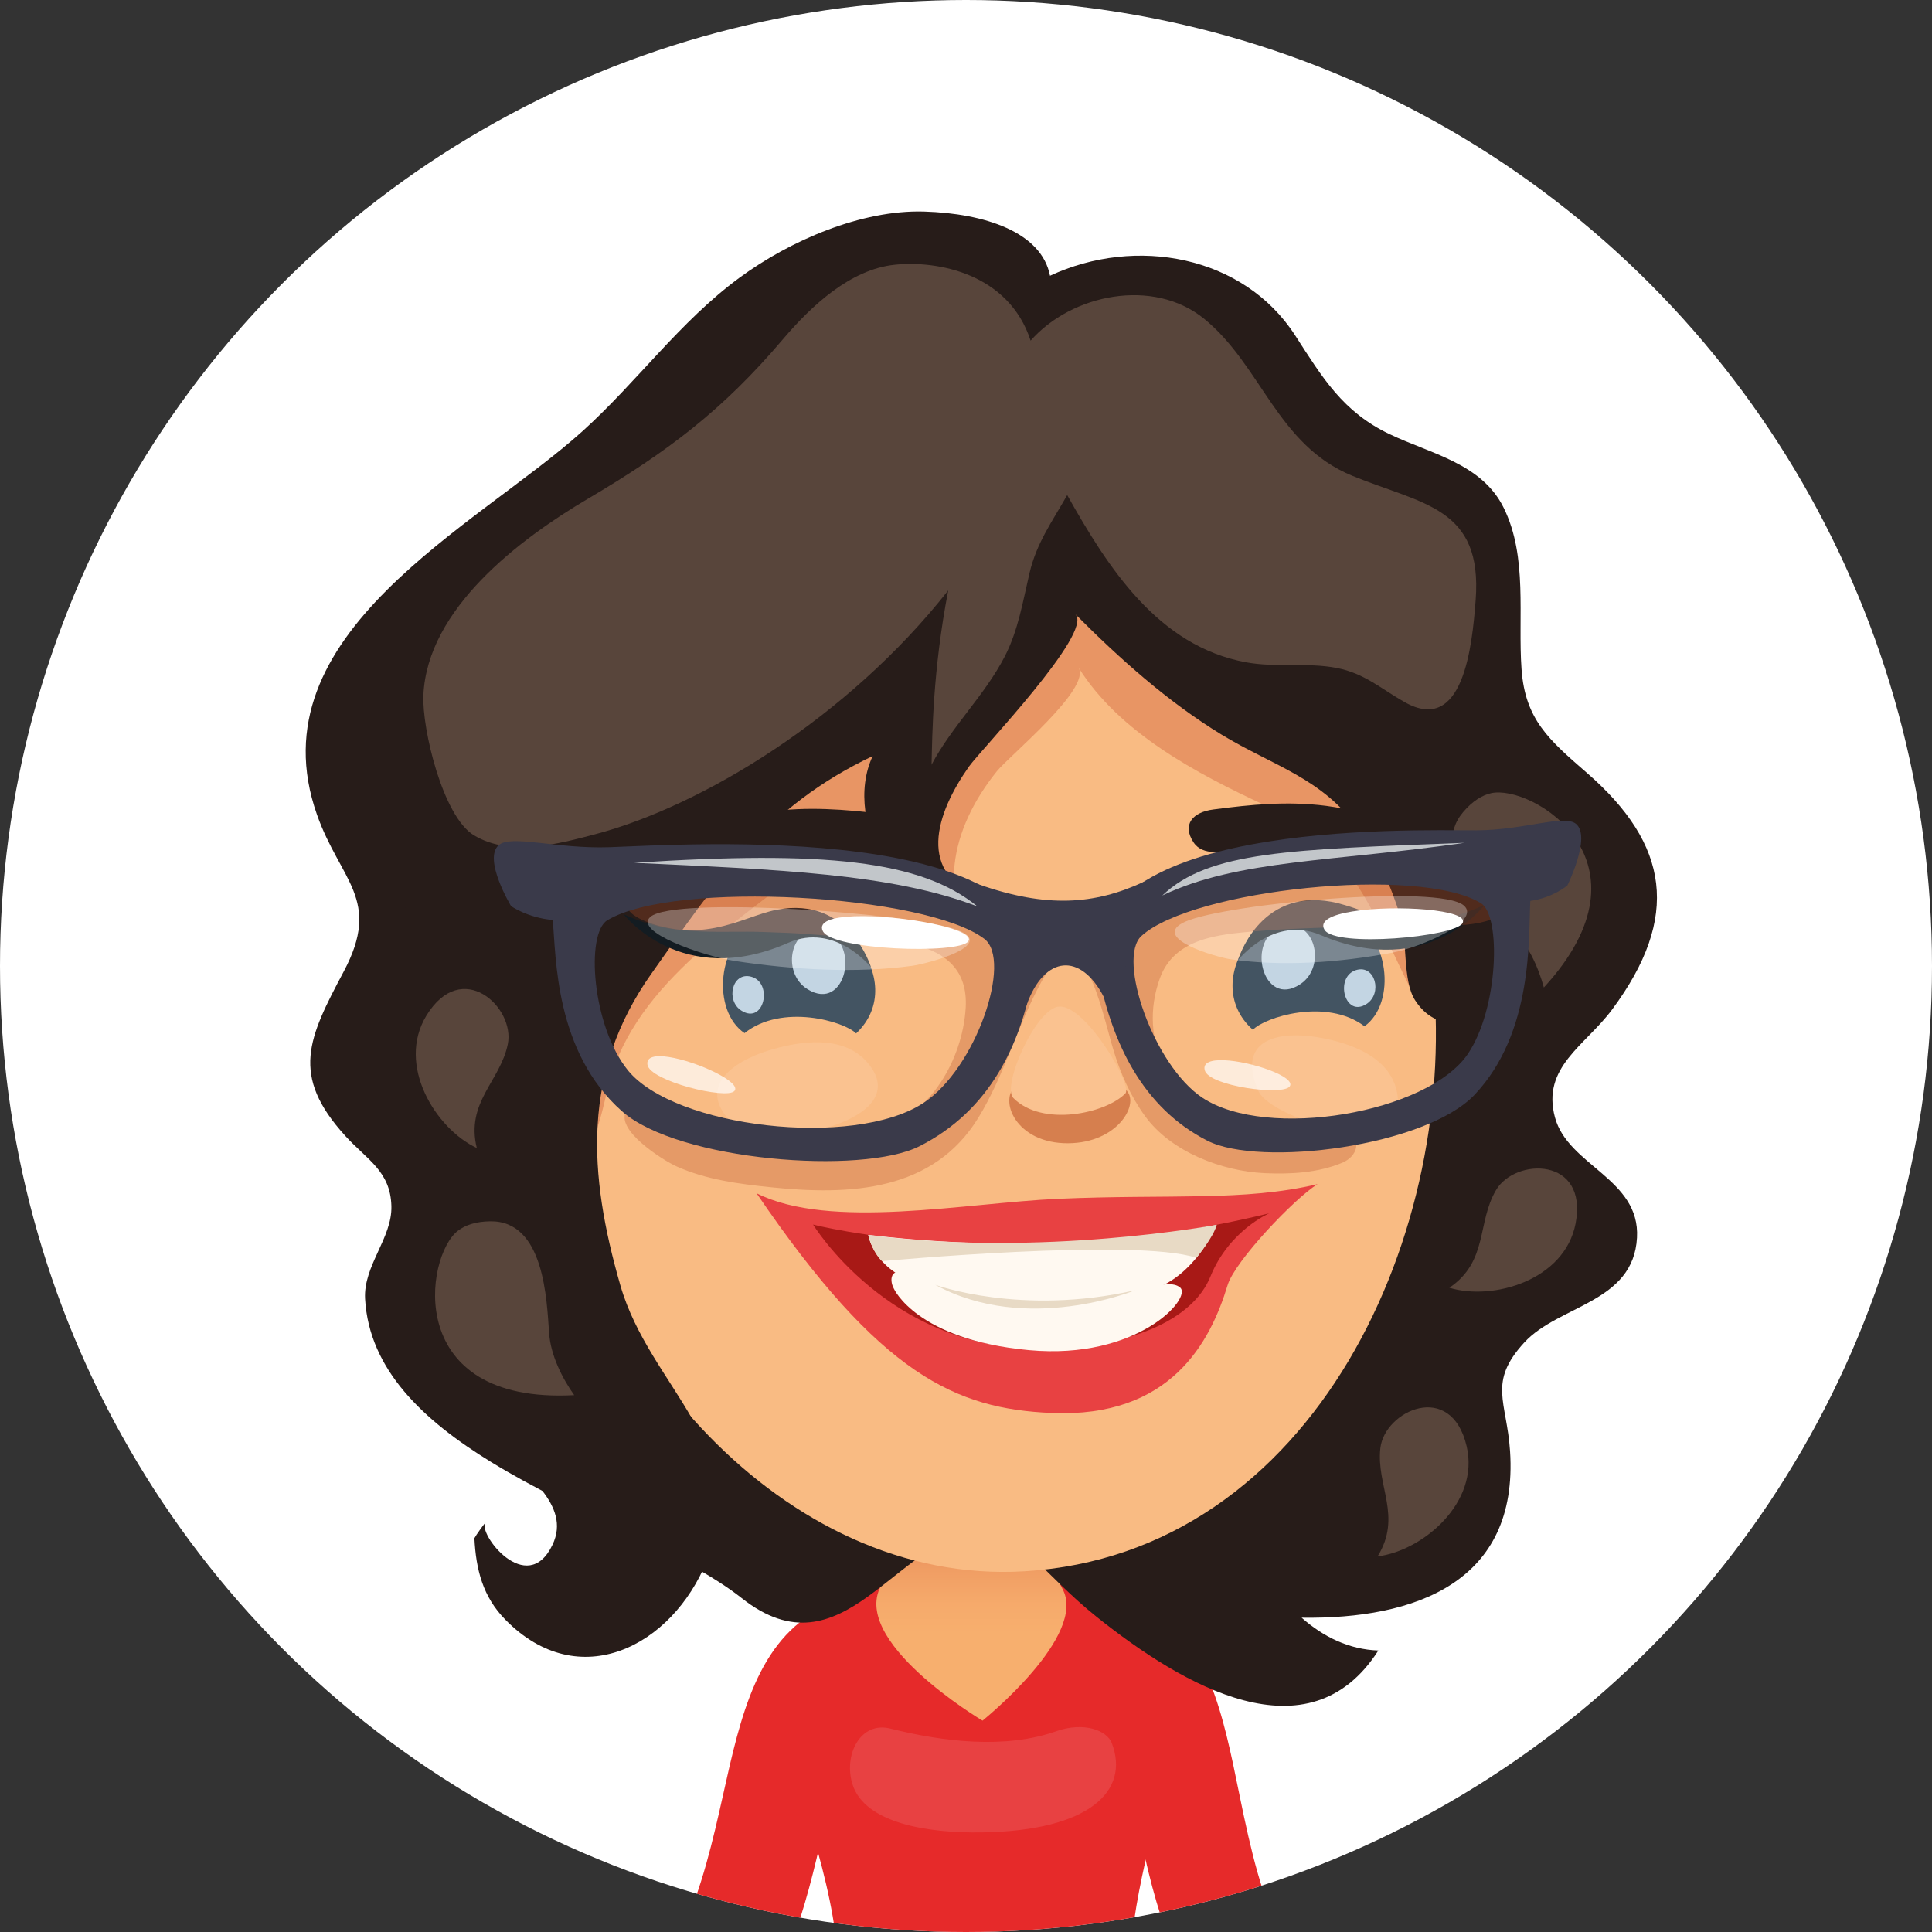 <?xml version="1.0" encoding="utf-8"?>
<!-- Generator: Adobe Illustrator 16.0.0, SVG Export Plug-In . SVG Version: 6.00 Build 0)  -->
<!DOCTYPE svg PUBLIC "-//W3C//DTD SVG 1.1//EN" "http://www.w3.org/Graphics/SVG/1.1/DTD/svg11.dtd">
<svg version="1.1" id="Ebene_1" xmlns="http://www.w3.org/2000/svg" xmlns:xlink="http://www.w3.org/1999/xlink" x="0px" y="0px"
	 width="130px" height="130px" viewBox="0 0 130 130" enable-background="new 0 0 130 130" xml:space="preserve">
<rect x="0" y="0" width="130" height="130" fill="#333333" stroke="none"/>
<g>
	<defs>
		<circle id="SVGID_1_" cx="65" cy="65" r="65"/>
	</defs>
	<clipPath id="SVGID_2_">
		<use xlink:href="#SVGID_1_"  overflow="visible"/>
	</clipPath>
	<rect clip-path="url(#SVGID_2_)" fill="#FFFFFF" width="130" height="130"/>
	<g clip-path="url(#SVGID_2_)">
		<g>
			<g>
				<path fill="#E62A2A" d="M77.203,108.189l-3.213,6.322c1.006,0.512,1.943,5.116,2.445,7.594c0.486,2.396,1.068,5.205,2.039,7.895
					h7.715c-1.232-2.15-1.99-5.301-2.805-9.306C82.293,115.323,81.262,110.249,77.203,108.189z"/>
			</g>
		</g>
		<g>
			<g>
				<path fill="#E62A2A" d="M58.531,114.512l-3.212-6.322c-4.359,2.214-5.48,7.253-6.667,12.593
					c-0.674,3.026-1.422,6.271-2.771,9.218h7.658c0.907-2.639,1.498-5.274,2.033-7.679
					C56.352,118.824,57.156,115.208,58.531,114.512z"/>
			</g>
		</g>
		<g>
			<path fill="#E62A2A" d="M77.957,121.667c2.127-7.955,2.363-12.773-2.551-14.388c-4.779-1.571-13.588-2.097-18.823,0.143
				c-4.177,1.787-5.516,4.682-2.664,13.499c1.052,3.259,1.908,6.359,2.273,9.079h20.019
				C76.484,127.753,77.045,125.072,77.957,121.667z"/>
			<linearGradient id="SVGID_3_" gradientUnits="userSpaceOnUse" x1="65.364" y1="103.373" x2="65.364" y2="109.925">
				<stop  offset="0" style="stop-color:#E88A58"/>
				<stop  offset="0.355" style="stop-color:#F09E64"/>
				<stop  offset="0.7" style="stop-color:#F6AA6B"/>
				<stop  offset="1" style="stop-color:#F7AF6E"/>
			</linearGradient>
			<path fill="url(#SVGID_3_)" d="M71.547,99.062c0.406-7.032-11.74-7.294-11.725,0.381c0.002,3.401,0.261,5.992-0.444,7.095
				c-2.43,3.797,6.733,9.24,6.733,9.24s7.129-5.729,5.371-8.883C70.463,105.067,71.371,102.163,71.547,99.062z"/>
			<path fill="#E84142" d="M71.076,116.489c-3.441,1.22-7.632,0.708-11.166-0.177c-2.029-0.508-3.17,1.792-2.545,3.758
				c0.827,2.604,5.042,3.29,8.715,3.229c7.244-0.112,9.959-2.805,8.729-6.01C74.482,116.428,72.93,115.839,71.076,116.489z"/>
		</g>
		<g>
			<path fill="#271C19" d="M106.795,52.02c-2.561-2.23-4.17-3.592-4.414-6.988c-0.258-3.561,0.434-7.548-1.201-10.863
				c-1.473-2.988-4.895-3.627-7.688-4.96c-3.143-1.5-4.51-3.803-6.338-6.632c-3.477-5.391-10.725-6.711-16.502-4.023
				c-0.57-2.947-4.414-4.196-8.467-4.319c-4.224-0.128-9.04,1.959-12.432,4.455c-3.999,2.942-6.88,7.002-10.546,10.314
				c-7.094,6.409-22.177,13.616-17.879,25.809c1.573,4.46,4.378,5.707,1.806,10.55c-2.383,4.487-3.622,6.985,0.112,11.08
				c1.46,1.603,3.031,2.36,3.091,4.718c0.056,2.144-1.896,4.012-1.77,6.24c0.269,4.761,3.915,8.177,8.49,10.982
				c5.755,3.531,12.988,6.094,16.845,9.146c6.828,5.407,10.422-4.151,15.915-4.356c2.875-0.108,4.25,2.641,7.976,5.622
				c5.84,4.672,14.281,9.562,18.953,2.264c-1.959-0.065-3.703-0.915-5.162-2.208c7.645,0.111,14.6-2.389,14.025-11.201
				c-0.219-3.356-1.514-4.627,0.957-7.316c2.324-2.528,7.344-2.661,7.584-7.053c0.219-3.974-4.639-4.837-5.518-8.089
				c-0.92-3.396,2.041-4.834,3.846-7.267C113.1,61.697,112.305,56.818,106.795,52.02z"/>
			<path fill="#F9BB83" d="M62.104,31.427C46.265,34.071,34.747,55.354,37.28,75.552c1.879,14.986,15.356,31.148,31.636,30.177
				c19.584-1.165,29.461-22.99,27.447-40.791C94.072,44.717,84.283,27.728,62.104,31.427z"/>
			<path opacity="0.3" fill="#BF3D1C" d="M95.26,48.49c-0.879-4.368-4.037-9.195-8.357-11.001
				c-5.746-2.399-15.379-7.282-21.564-5.26c-7.333,2.396-14.192,7.453-19.468,12.97c-6.727,7.035-11.657,23.395-6.448,32.221
				c1.118-1.539,1.237-3.879,1.929-5.719c2.516-6.685,9.866-10.607,15.053-15.152c1.547,3.645,4.705,4.275,8.148,5.019
				c-0.704-2.255-0.354-4.509,0.573-6.554c0.506-1.115,1.184-2.169,1.957-3.126c0.844-1.042,6.369-5.564,5.486-6.973
				c2.744,4.392,7.963,7.138,12.49,9.245c5.842,2.719,7.145,6.889,9.885,12.443c-0.613-1.243,1.055-6.838,1.057-8.569
				C96.004,54.915,95.881,51.555,95.26,48.49z"/>
			<path fill="#271C19" d="M98.445,46.27c-0.785-3.808-6.33-7.733-8.502-11.111c-2.729-4.251-6-8.087-10.488-10.546
				c-7.768-4.255-17.433-3.976-26-2.652c-10.12,1.564-18.099,10.258-21.948,19.005c-4.374,9.937-5.011,19.526-3.462,33.498
				c0.806,7.25,1.762,16.612,5.859,22.855c1.252,1.909,4.58,3.883,3.274,6.624c-1.718,3.603-5.09-0.807-4.507-1.503
				c-0.162,0.196-0.612,0.808-0.749,1.062c0.104,2.116,0.571,3.947,2.089,5.49c4.94,5.028,11.207,1.808,13.553-3.967
				c3.124-7.685-3.835-11.636-5.822-18.538c-2.164-7.518-2.601-14.334,2.083-20.964c4.395-6.221,7.696-11.233,14.896-14.649
				c-2.101,4.473,1.962,11.865,7.487,9.64c-4.623-1.683-3.229-5.779-1.011-8.931c0.787-1.119,8.394-9.017,7.165-10.253
				c2.953,2.973,6.232,5.905,9.82,8.092c3.49,2.125,6.811,2.924,9.258,6.411c1.258,1.787,2.18,3.799,2.801,5.89
				c0.463,1.552,0.129,4.256,0.973,5.573c2.291,3.574,7.107,0.201,7.648-2.916c0.736-4.219-2.078-6.392-3.834-9.867
				C97.42,51.33,99.084,49.369,98.445,46.27z"/>
			<path fill="#58453B" d="M62.683,51.466c0-0.002,0-0.007,0-0.011c-0.002,0.004-0.004,0.008-0.006,0.011
				C62.681,51.533,62.683,51.533,62.683,51.466z"/>
			<path fill="#58453B" d="M91,32.018c-5.074-2.074-6.107-7.417-9.98-10.57c-3.416-2.779-8.916-1.664-11.672,1.474
				c-1.477-4.529-6.277-5.413-9.162-5.106c-2.957,0.314-5.568,2.731-7.512,5.02c-4.041,4.76-7.732,7.549-13.111,10.721
				c-4.597,2.71-10.822,7.401-11.074,13.229c-0.096,2.252,1.302,8.165,3.407,9.424c2.422,1.447,5.605,0.596,8.135-0.07
				c7.19-1.895,17.029-7.847,23.773-16.413c-1.041,5.352-1.075,9.769-1.121,11.727c1.365-2.586,3.579-4.669,4.929-7.291
				c0.908-1.766,1.213-3.698,1.662-5.608c0.482-2.036,1.5-3.42,2.535-5.242c2.744,4.88,6.107,10.164,12.045,11.253
				c2.012,0.369,4.09-0.005,6.092,0.38c1.873,0.36,2.986,1.406,4.574,2.301c3.945,2.223,4.537-3.771,4.773-6.858
				C99.77,34.111,95.732,33.953,91,32.018z"/>
			<path fill="#58453B" d="M32.985,82.179c-0.968,0.013-1.681,0.254-2.178,0.639c-2.216,1.714-3.682,11.675,7.829,11.058
				c-0.835-1.18-1.582-2.701-1.687-4.164C36.784,87.465,36.632,82.128,32.985,82.179z"/>
			<path fill="#58453B" d="M100.328,53.373c-0.611,0.139-1.252,0.535-1.877,1.273c-2.359,2.783,1.662,6.293,3.289,7.85
				c1.063,1.012,1.762,2.556,2.143,3.95C111.68,57.957,103.061,52.751,100.328,53.373z"/>
			<path fill="#58453B" d="M92.881,97.441c-0.287,2.54,1.486,4.583-0.186,7.285c3.049-0.379,6.877-3.626,5.994-7.403
				C97.645,92.845,93.166,94.927,92.881,97.441z"/>
			<path fill="#58453B" d="M28.686,68.348c-2.014,3.316,0.618,7.592,3.395,8.899c-0.75-3.091,1.57-4.478,2.087-6.981
				C34.681,67.786,31.073,64.417,28.686,68.348z"/>
			<path fill="#58453B" d="M100.666,80.076c-1.299,2.201-0.512,4.788-3.141,6.574c2.934,0.896,7.754-0.506,8.492-4.315
				C106.887,77.819,101.949,77.895,100.666,80.076z"/>
		</g>
		<g>
			<path fill="#FAC290" d="M88.627,69.787c-2.313-0.385-5.52-0.033-3.969,3.594c0.828,1.93,9.844,4.672,9.396,0.45
				c-0.047-0.435-0.162-0.826-0.332-1.175C92.824,70.801,90.396,70.081,88.627,69.787z"/>
			<path fill="#FAC290" d="M57.817,70.975c-1.716-1.313-4.332-0.84-6.13-0.281c-2.347,0.728-5.184,2.571-2.02,5.232
				c1.687,1.422,11.431-0.265,9.019-4.008C58.437,71.533,58.145,71.222,57.817,70.975z"/>
			<path opacity="0.5" fill="#B5441A" d="M71.787,73.324c-1.926-0.131-1.883-1.168-3.275-0.375c-1.393,0.787-0.363,3.83,3.051,3.971
				c3.398,0.144,5.006-2.365,4.346-3.405C75.146,72.309,73.922,73.475,71.787,73.324z"/>
			<path fill="#FAC290" d="M71.307,67.725c-1.578,0.029-3.916,5.346-3.127,6.152c1.938,1.977,6.238,1.047,7.543-0.303
				C76.238,73.039,73.094,67.693,71.307,67.725z"/>
			<path fill="#435462" d="M90.65,61.588c-5.316-2.269-10.172,4.292-6.346,7.705c0.771-0.836,4.936-2.18,7.51-0.238
				C93.994,67.49,93.496,62.807,90.65,61.588z"/>
			<path fill="#C3D5E3" d="M91.24,65.277c-1.455,0.457-0.766,3.252,0.721,2.27C93.041,66.841,92.535,64.874,91.24,65.277z"/>
			<path fill="#C3D5E3" d="M86.256,62.371c-2.475,0.775-1.305,5.528,1.229,3.858C89.314,65.03,88.455,61.687,86.256,62.371z"/>
			<path fill="#435462" d="M51.043,62.02c-2.813,1.301-3.176,5.996-0.944,7.496c2.512-2.016,6.715-0.791,7.507,0.02
				C61.332,66.013,56.29,59.596,51.043,62.02z"/>
			<path fill="#C3D5E3" d="M50.56,65.724c-1.308-0.367-1.756,1.615-0.657,2.288C51.42,68.951,52.027,66.136,50.56,65.724z"/>
			<path fill="#C3D5E3" d="M55.457,62.671c-2.22-0.617-2.981,2.748-1.115,3.893C56.921,68.159,57.952,63.376,55.457,62.671z"/>
			<path fill="#271C19" d="M59.466,54.771c-2.627-0.31-5.134-0.521-7.81-0.14c-1.658,0.238-3.691,0.836-5.053,1.727
				c-0.458,0.304-1.037,0.848-1.054,1.368c0.423,0.099,0.77-0.145,1.169-0.225c2.031-0.401,4.13-0.302,6.171-0.187
				c1.593,0.088,3.16,0.32,4.755,0.37c1.069,0.035,2.502,0.357,3.158-0.636C61.632,55.789,60.882,54.938,59.466,54.771z"/>
			<path fill="#271C19" d="M94.131,55.821c-1.314-0.841-3.283-1.391-4.896-1.596c-2.596-0.329-5.037-0.094-7.596,0.244
				c-1.381,0.178-2.121,1.011-1.33,2.209c0.623,0.954,2.025,0.62,3.063,0.573c1.557-0.071,3.084-0.315,4.631-0.423
				c1.988-0.141,4.031-0.266,6,0.095c0.389,0.074,0.727,0.301,1.135,0.202C95.131,56.622,94.574,56.104,94.131,55.821z"/>
			<path fill="#131C22" d="M89.59,60.679c-4.902-0.89-6.289,3.936-6.289,3.936s2.375-3.056,5.559-1.698
				c7.225,3.083,11.045-2.041,11.045-2.041C94.746,63.286,92.098,61.135,89.59,60.679z"/>
			<path fill="#131C22" d="M52.277,61.214c-2.502,0.483-5.13,2.662-10.312,0.306c0,0,3.876,5.083,11.066,1.923
				c3.17-1.394,5.576,1.64,5.576,1.64S57.171,60.272,52.277,61.214z"/>
			<g>
				<path fill="#E84142" d="M50.906,80.29c8.367,12.293,13.451,14.508,19.85,14.786c8.023,0.347,10.688-4.777,11.848-8.607
					c0.492-1.619,4.49-5.826,6.049-6.79c-4.979,1.176-9.906,0.657-17.439,0.985C64.98,80.938,55.857,82.786,50.906,80.29z"/>
				<path fill="#A81916" d="M54.711,82.398c0,0,5.044,8.277,15.018,8.334c6.391,0.033,10.568-1.985,11.715-4.83
					c1.256-3.108,3.963-4.264,3.963-4.264C68.064,85.871,54.711,82.398,54.711,82.398z"/>
				<path fill="#FFF9F1" d="M58.424,83.093c0,0,0.336,2.519,3.896,3.447c4.568,1.19,9.473,1.201,14.52,0.396
					c3.404-0.538,5.027-4.522,5.027-4.522S72.152,84.724,58.424,83.093z"/>
				<path fill="#FFF9F1" d="M72.217,87.329c-4.561,0.218-8.354-0.021-10.654-1.369c-1.641-0.959-1.775,0.098-1.416,0.753
					c0,0,1.521,3.439,9.1,4.136c7.287,0.67,11-3.51,10.158-4.216C78.566,85.928,76.443,87.126,72.217,87.329z"/>
				<path fill="#E8DAC5" d="M58.424,83.093c0,0,0.272,1.167,0.931,1.768c0,0,17.044-1.586,21.144-0.227c0,0,1.182-1.409,1.369-2.221
					C81.867,82.413,69.971,84.634,58.424,83.093z"/>
				<path fill="#E8DAC5" d="M62.929,86.451c6.163,3.371,13.45,0.368,13.45,0.368C68.699,88.567,62.929,86.451,62.929,86.451z"/>
			</g>
		</g>
		<g>
			<path opacity="0.3" fill="#B64E26" d="M92.387,56.963c-2.867,0.156-5.723,0.599-8.502,1.334
				c-2.367,0.629-5.152,0.917-7.334,2.051c-2.014,1.05-2.859,1.731-5.293,1.632c-4.346-0.171-8.014-2.876-12.359-3.324
				c-4.522-0.465-9.15-0.994-13.607,0.24c-1.158,0.324-4.663,1.653-2.295,2.895c2.314,1.212,5.771,0.824,8.3,0.919
				c1.169,0.042,2.345,0.07,3.509,0.178c4.135,0.372,10.496-0.202,10.171,4.958c-0.223,3.542-2.5,7.184-5.38,7.854
				c-2.76,0.641-5.715,0.895-8.512,0.887c-2.139-0.008-4.208-0.419-6.159-1.32c-0.556-0.256-2.212-1.313-2.747-0.562
				c-0.91,1.272,2.453,3.378,3.335,3.776c2.014,0.9,4.151,1.177,6.336,1.404c5.392,0.566,10.945,0.275,13.984-4.681
				c1.759-2.876,2.64-6.256,4.273-9.206c2.672-4.83,3.939,1.715,4.791,4.582c0.477,1.609,1.17,3.174,2.156,4.529
				c1.748,2.401,5.174,3.699,8.037,3.83c1.77,0.078,3.574-0.016,5.229-0.701c0.998-0.418,1.402-1.575,0.205-2.025
				c-0.727-0.277-1.883-0.072-2.643-0.104c-1.109-0.042-2.242-0.056-3.334-0.26c-1.4-0.262-2.811-0.839-3.996-1.705
				c-0.83-0.604-1.547-1.353-2.072-2.235c-1.1-1.835-1.156-4.08-0.439-6.071c0.984-2.738,3.988-2.963,6.479-3.179
				c3.018-0.265,6.072-0.213,9.076-0.497c1.334-0.123,2.668,0.056,4.004,0.097c1.721,0.053,5.432-0.501,3.389-2.992
				C99.016,56.862,95.17,56.813,92.387,56.963z"/>
			<g>
				<path fill="#3A3A4A" d="M40.998,57.007c-3.559,0.121-6.598-0.861-7.435-0.143c-1.086,0.935,0.827,4.109,0.827,4.109
					s1.133,0.792,2.801,0.929c0.237,2.469,0.117,8.855,4.665,12.875c3.797,3.353,16.171,4.295,20.014,2.349
					c4.763-2.409,6.78-6.864,7.61-11.249C71.518,55.12,46.017,56.832,40.998,57.007z M62.118,74.227
					c-4.695,3.053-16.727,1.652-19.864-2.203c-2.418-2.976-2.86-9.208-1.389-10.1c4.5-2.724,21.441-1.731,25.367,1.25
					C68.135,64.618,65.678,71.914,62.118,74.227z"/>
			</g>
			<g>
				<path fill="#3A3A4A" d="M99.354,55.871c-4.537,0.01-27.613-0.743-25.387,9.928c0.91,4.356,2.893,8.727,7.277,10.957
					c3.539,1.803,14.674,0.396,17.979-3.094c3.961-4.186,3.619-10.567,3.748-13.043c1.498-0.197,2.492-1.035,2.492-1.035
					s1.613-3.243,0.598-4.134C105.277,54.763,102.572,55.858,99.354,55.871z M98.766,70.92c-2.693,3.973-13.5,5.822-17.852,2.949
					c-3.295-2.18-5.777-9.375-4.109-10.89c3.434-3.125,18.689-4.754,22.848-2.201C101.014,61.615,100.838,67.859,98.766,70.92z"/>
			</g>
			<path opacity="0.3" fill="#FFFFFF" d="M79.787,62.004c-2.508,1.095,2.059,2.404,3.037,2.547
				c3.406,0.491,7.262,0.234,10.879-0.452c1.902-0.361,5.986-2.115,4.805-3.16C96.857,59.475,82.553,60.801,79.787,62.004z"/>
			<path fill="#FFFFFF" d="M90.998,61.331c-1.359,0.218-2.25,0.621-1.873,1.236c0.742,1.203,8.746,0.478,9.285-0.448
				C98.938,61.208,93.898,60.857,90.998,61.331z"/>
			<path opacity="0.7" fill="#FFFFFF" d="M82.369,71.339c-0.857-0.034-1.455,0.144-1.301,0.685c0.293,1.064,5.268,1.722,5.715,1.076
				C87.225,72.463,84.201,71.413,82.369,71.339z"/>
			<path opacity="0.7" fill="#FFFFFF" d="M45.019,71.125c-0.895-0.143-1.541-0.035-1.453,0.52c0.171,1.091,5.29,2.354,5.846,1.77
				C49.954,72.836,46.921,71.422,45.019,71.125z"/>
			<path opacity="0.3" fill="#FFFFFF" d="M64.352,62.549c-3.18-1.121-18.966-2.259-20.587-0.855c-1.162,1,3.524,2.633,5.646,2.962
				c4.043,0.619,8.282,0.833,11.942,0.335C62.401,64.852,67.229,63.57,64.352,62.549z"/>
			<path fill="#FFFFFF" d="M57.484,61.655c-1.45,0.053-2.435,0.343-2.119,0.996c0.623,1.29,9.089,1.563,9.775,0.706
				C65.811,62.519,60.584,61.544,57.484,61.655z"/>
			<path fill="#3A3A4A" d="M76.939,59.349c-3.295,1.521-6.506,1.768-11.101,0.153c-3.472-1.222,1.83,2.249,2.24,4.049
				c0.406,1.798-0.176,7.302,1.018,4.021c1.195-3.285,3.617-3.5,5.174-0.492c1.557,3.011,1.42-5.04,2.045-5.777
				C76.943,60.569,80.232,57.829,76.939,59.349z"/>
			<path fill="#C2C6CA" d="M42.67,58.057c9.611,0.456,17.288,0.711,23.098,2.936C61.975,57.892,55.457,57.223,42.67,58.057z"/>
			<path fill="#C2C6CA" d="M98.543,56.712c-11.725,0.455-17.189,0.554-20.336,3.545C83.275,57.829,89.838,57.981,98.543,56.712z"/>
		</g>
	</g>
</g>
</svg>
